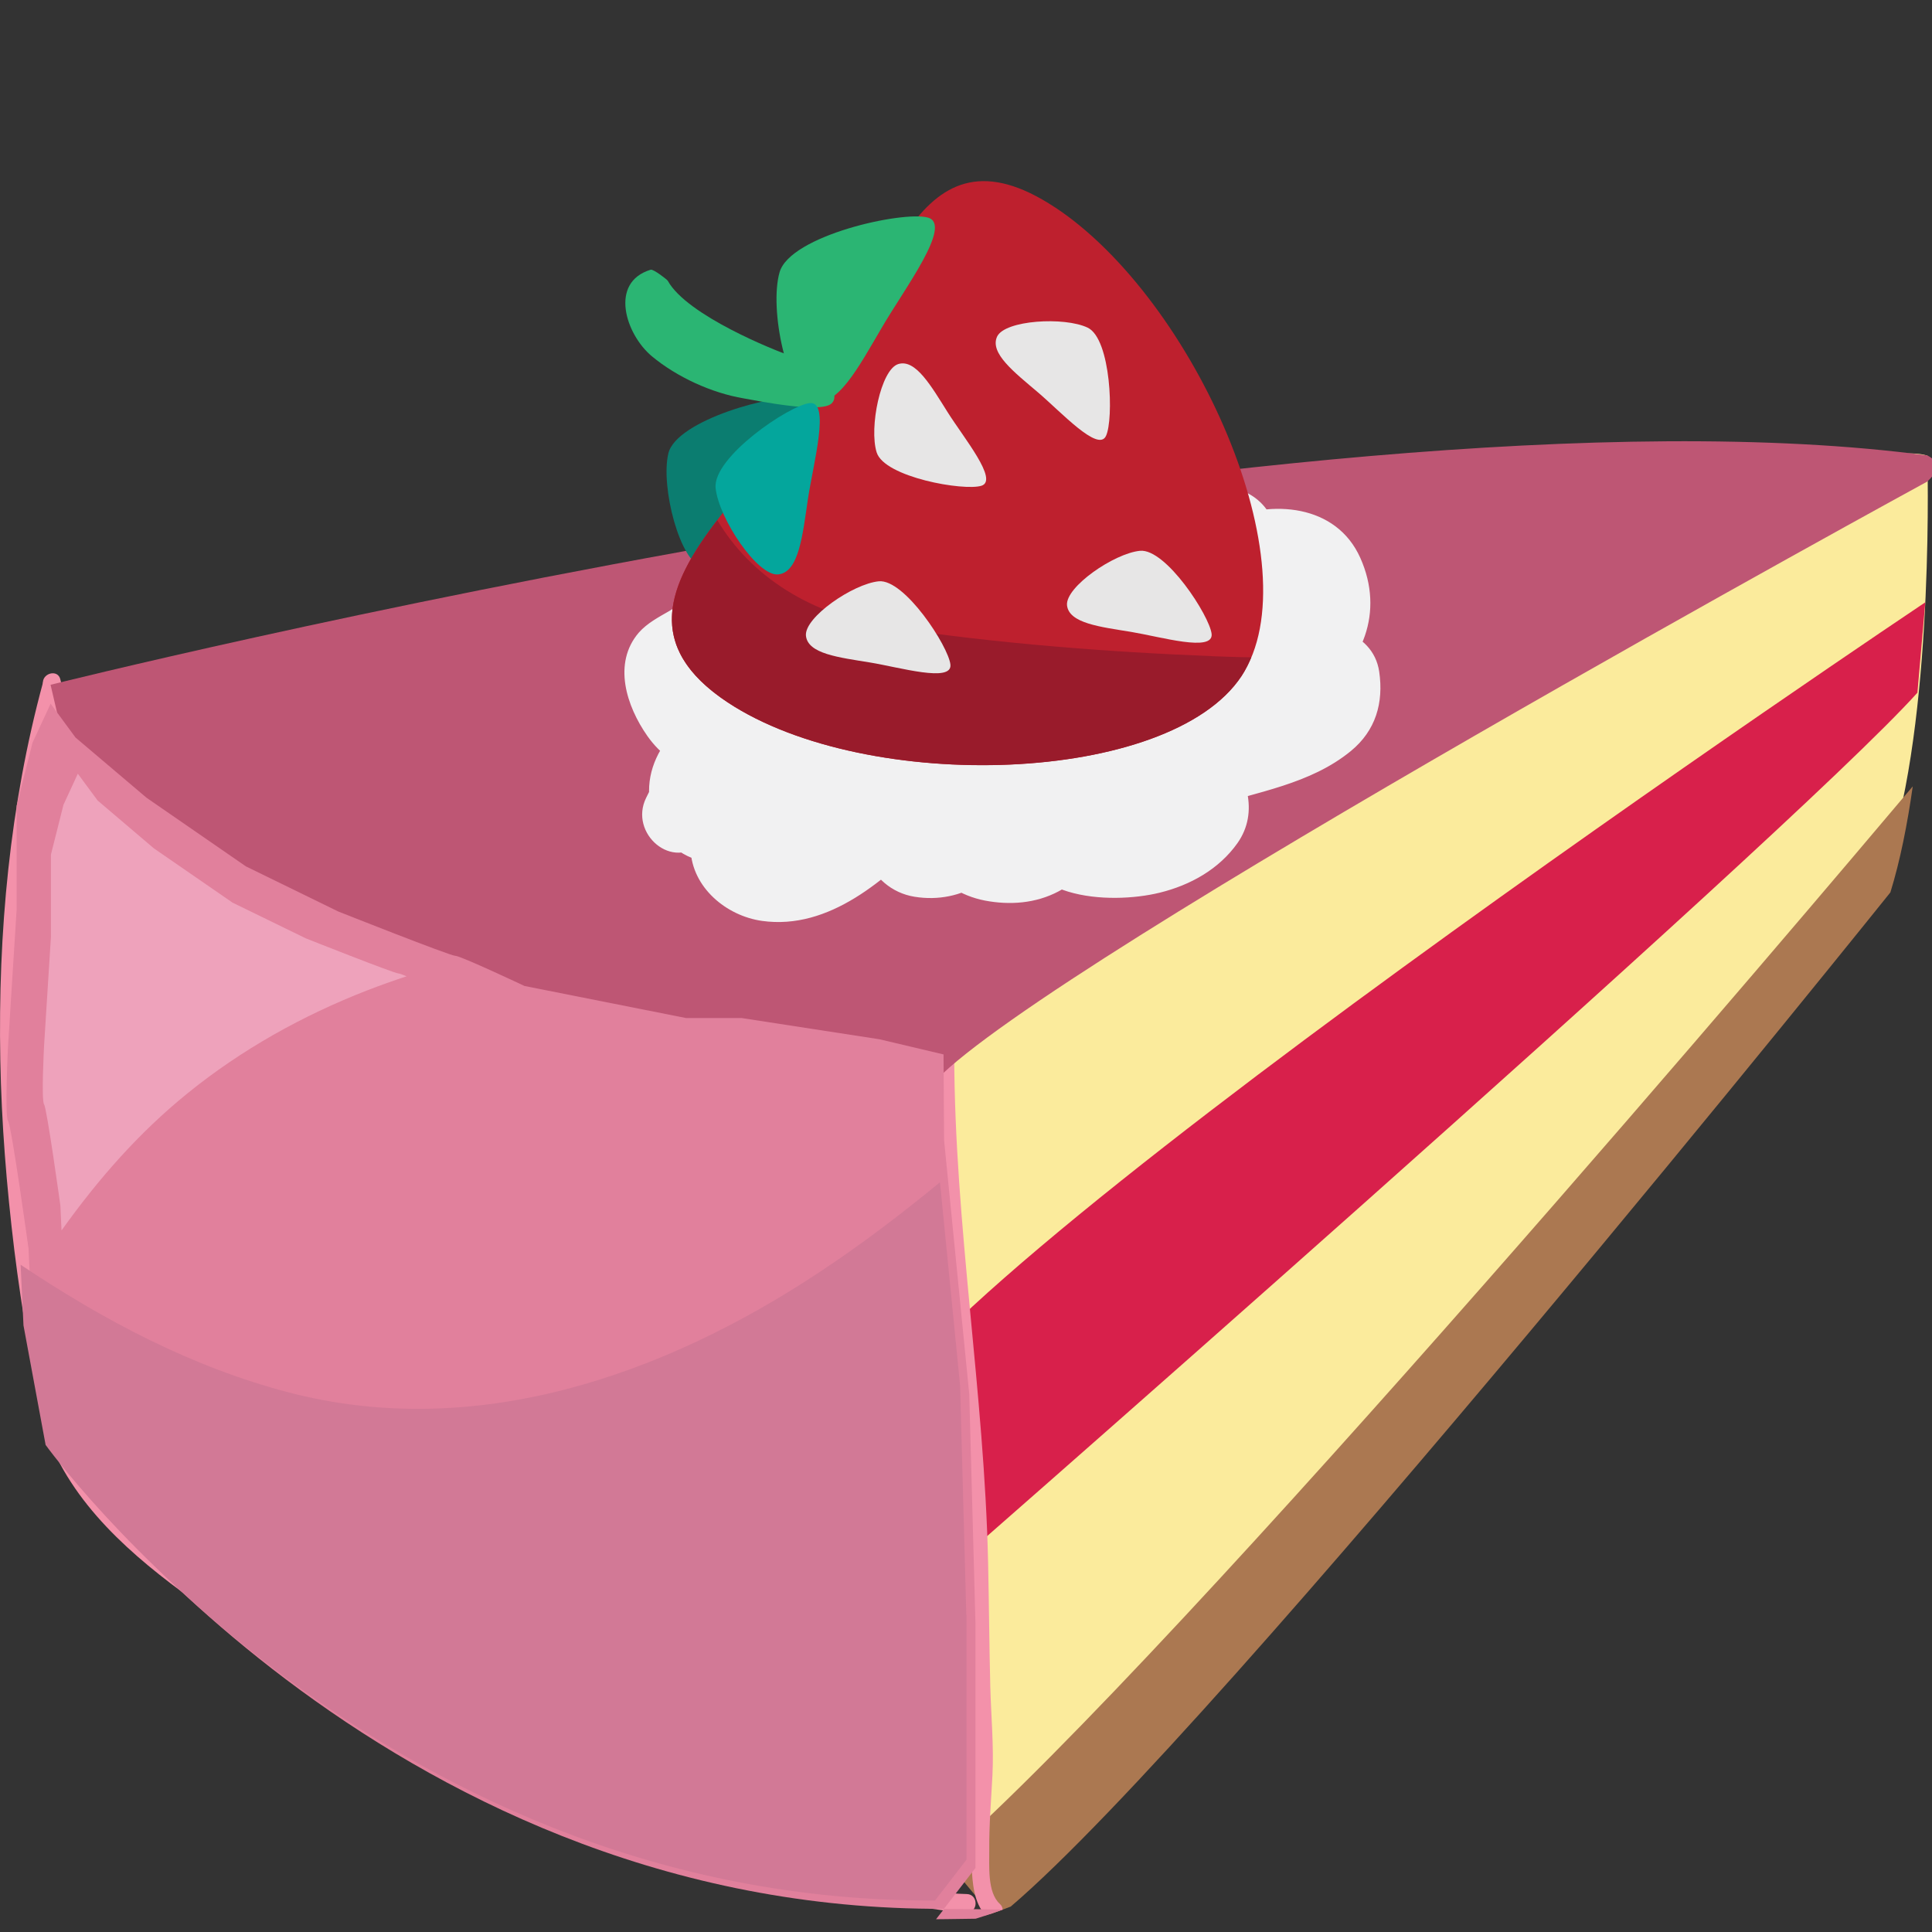 <svg xmlns="http://www.w3.org/2000/svg" viewBox="0 0 64 64" enable-background="new 0 0 64 64"><rect x="0" y="0" width="64" height="64" fill="#333333" stroke="none"/><g transform="translate(0 6)"><path d="m63.845 9.09c0 0 .245 8.118-1.19 12.937 0 0-23.396 30.27-29.657 35.3 0 0-8.619-10.671-8.514-11.184.101-.515 6.976-17.548 6.976-17.548 0 0 27.665-20.94 32.385-19.503" fill="#fbeb9c"/><path d="m31.28 55.55c.722.874 1.284 1.544 1.536 1.852.225-.079.443-.157.665-.244 6.922-5.896 29.14-33.596 29.14-33.596.325-1.049.565-2.265.741-3.512-3.273 3.881-24.07 28.463-32.08 35.5" fill="#ab7851"/><path d="m63.778 13.952c0 0-34.49 23.08-34.983 27.524-.113 1 1.256 5.731 1.256 5.731 0 0 29.14-25.453 33.466-30.26l.261-2.995" fill="#d8204b"/><g fill="#f391aa"><path d="m1.427 16.677c.402 2.149 2.402 3.587 4.143 4.665 2.402 1.495 4.934 2.769 7.552 3.843 5.683 2.327 11.771 3.435 17.87 3.916.383.033.381-.568 0-.594-5.763-.459-11.478-1.5-16.89-3.575-2.632-1.01-5.104-2.289-7.542-3.699-1.828-1.053-4.13-2.472-4.557-4.712-.073-.382-.647-.219-.576.156"/><path d="m1.427 16.598c-1.106 4.071-1.495 8.299-1.417 12.511.039 2.104.209 4.204.463 6.292.126 1.02.28 2.037.451 3.049.158.958.292 1.981.69 2.873.158.351.674.043.519-.308-.404-.896-.509-1.975-.672-2.935-.172-1.033-.317-2.07-.442-3.111-.24-2.02-.376-4.046-.416-6.077-.073-4.085.328-8.187 1.4-12.134.101-.377-.475-.533-.576-.16"/><path d="m32.22 50.34c.027.954.093 1.889.04 2.843-.053.878-.113 1.751-.073 2.631.024.534.069 1.227.465 1.633.189-.063.373-.125.56-.191-.002-.065-.029-.133-.093-.189-.42-.381-.343-1.277-.349-1.788-.006-.824.063-1.646.106-2.469.049-.977-.045-1.952-.071-2.923-.035-1.376-.042-2.758-.073-4.131-.123-5.613-1.108-11.168-1.122-16.795 0-.387-.599-.387-.599 0 .012 5.779 1.021 11.485 1.135 17.255.029 1.375.035 2.75.074 4.124"/><path d="m1.506 41.41c.867 2.422 2.873 4.141 4.904 5.604 1.112.804 2.275 1.533 3.421 2.291 1.083.716 2.082 1.51 3.113 2.295 2.524 1.925 5.468 3.167 8.518 4.01 3.104.863 6.256 1.134 9.423 1.622.375.058.759.103 1.146.115.383.006.381-.592 0-.604-.731-.012-1.457-.158-2.179-.235-.789-.09-1.577-.185-2.362-.299-1.593-.222-3.176-.507-4.742-.886-3.092-.737-6.103-1.875-8.733-3.678-1.063-.729-2.031-1.597-3.1-2.332-1.116-.768-2.264-1.483-3.386-2.25-2.177-1.477-4.525-3.245-5.45-5.814-.125-.36-.703-.204-.573.16"/></g><path d="m1.68 16.683c0 0 41.46-10.363 62.16-7.597 0 0 .673.266 0 .868 0 0-28.951 15.792-32.835 19.83 0 0-8.674 2.547-9.248 2.547-.576 0-10.642-2.887-11.503-3.543-.866-.653-6.426-5.05-6.903-5.951-.481-.898-1.676-6.154-1.676-6.154" fill="#be5674"/><g fill="#e1809c"><path d="m31.27 57.23l1.043-1.351v-8.112l-.205-7.583-.834-8.41-.018-2.845-2.124-.502-4.57-.704h-1.84l-5.347-1.061c0 0-2.116-1-2.295-1-.175 0-3.878-1.469-3.878-1.469l-3.056-1.493-3.291-2.273-2.354-1.996-.824-1.12-.6 1.293-.526 2.088v3.438l-.286 4.541c0 0-.114 2.281 0 2.457.12.175.68 4.231.68 4.231l.132 2.821.732 3.961c0 0 10.77 14.964 29.07 15.09.132 0 .26.003.388.003"/><path d="m32.32 57.56c.306-.093.609-.193.909-.306-.217 0-.439-.004-.678-.008-.402-.005-.83-.005-1.279-.009l-.264.34c0 0 .527-.004 1.312-.017"/></g><path d="m2 33.936l.038.824c1.207-1.688 2.549-3.228 4.182-4.549 1.786-1.447 3.808-2.573 5.951-3.407.428-.164.864-.321 1.299-.463-.14-.057-.24-.093-.266-.093-.142 0-3.076-1.165-3.076-1.165l-2.423-1.181-2.609-1.8-1.863-1.585-.655-.887-.475 1.029-.416 1.65v2.729l-.227 3.599c0 0-.097 1.806 0 1.946.095.139.54 3.353.54 3.353" fill="#eea2bb"/><path d="m32.01 47.49l-.205-7.587-.667-6.739c-1.286 1.057-2.61 2.066-4 2.982-5.158 3.418-11.379 5.595-17.57 3.981-3.232-.846-6.138-2.394-8.885-4.231l.095 2.01.733 3.959c0 0 10.768 14.966 29.07 15.09.132.002.266.002.393.002l1.043-1.353v-8.112" fill="#d27996"/><path d="m26.583 12.978c-1.29-.647-2.431-.391-3.504.504-.347.29-.607.586-.905.757-.357.205-.736.404-1.012.716-.875 1.018-.408 2.441.284 3.427.864 1.227 2.325 1.625 3.63.812 1.106-.686.38-2.693-.925-2.187-1.593.621-3.143 2.185-2.502 4.046.3.862 1 1.439 1.913 1.516.921.073 1.761-.509 2.356-1.147.915-.972-.258-2.606-1.449-1.879-.909.56-1.646 1.482-1.593 2.601.053 1.254 1.181 2.194 2.366 2.362 2.24.312 4.109-1.388 5.584-2.857-.629-.483-1.256-.966-1.881-1.449-.32.651-.578 1.449-.278 2.161.29.702.86 1.219 1.627 1.345 1.593.258 2.979-.672 3.551-2.131.424-1.071-.918-1.761-1.755-1.354-.826.408-1.597 1.218-1.293 2.216.245.798 1.053 1.242 1.822 1.394.833.16 1.692.096 2.445-.302.948-.501 1.205-1.536 1.049-2.514-.083-.519-.666-.881-1.151-.881-.7 0-1.14.55-1.201 1.197-.234 2.484 2.999 2.648 4.657 2.24 1.018-.25 1.962-.779 2.573-1.639.735-1.041.286-2.293-.43-3.181-.18.667-.356 1.333-.53 2 1.611-.526 3.37-.767 4.719-1.873.824-.678 1.088-1.597.938-2.628-.205-1.396-1.94-1.763-3.049-1.353.308.729.613 1.459.921 2.188 1.605-1.041 2.301-2.817 1.503-4.602-.799-1.791-2.952-1.934-4.523-1.242.588.456 1.175.907 1.757 1.354.168-1.12-.269-2.135-1.439-2.435-.99-.256-2.102.043-3.044.363-1.085.369-2.136.875-3.105 1.481-.789.497-1.718 1.144-2.14 2.01.623-.081 1.252-.162 1.879-.241-.905-1.161-2.542-1.607-3.934-1.769-1.5-.167-3.145.296-3.983 1.63.548-.142 1.094-.284 1.639-.428-1.24-.576-2.654-.846-3.867-.036-1.088.726-1.625 2.01-1.889 3.242-.185.84.556 1.772 1.469 1.471.706-.227 1.179-.704 1.469-1.38-.741-.201-1.483-.404-2.23-.604-.067.783.002 1.558.515 2.185.439.542 1.157.629 1.798.493 1.22-.268 2.228-1.508 2.936-2.451.769-1.027-.67-2.159-1.636-1.639-2.287 1.234-4.206 3.63-5.33 5.941-.584 1.175.887 2.471 1.877 1.447.763-.791 1.335-1.731 1.924-2.658-.745-.197-1.491-.402-2.234-.603-.001.781-.126 1.554-.073 2.338.051.773.724 1.368 1.514 1.155 1.601-.432 2.942-1.398 4.437-2.082-.6-.345-1.203-.69-1.802-1.035-.02.463-.335.893-.574 1.286-.357.597-.702 1.195-.892 1.867-.147.517.089 1.084.55 1.353.505.296 1.021.15 1.449-.187 1.508-1.185 2.913-2.546 3.958-4.167.485-.748-.146-1.842-1.029-1.8-1.493.069-2.959 1.09-3.941 2.159-.761.83-.172 1.924.846 2.044 2.066.249 4.174-.006 6.217-.349 2.142-.359 4.303-.87 6.02-2.266-.666-.387-1.333-.777-2-1.164-.276.712-.455 1.504-.767 2.153-.021.045-.265.444-.141.286-.103.1-.095.104.023.012-.167.128-.023.063-.24.126-.469.138-.968.13-1.436.284-1.459.477-.836 2.788.637 2.309 1.449-.473 2.923-.779 4.149-1.741.846-.665.12-2.066-.849-2.043-3.651.091-7.275.812-10.941.602.4.402.798.796 1.203 1.197.108-1.499 1.031-2.967 2.053-4.05 1.191-1.262 2.806-1.769 4.421-2.295.84-.274 1.719-.53 2.595-.643.621-.081 1.275-.178 1.999-.016.265.063.416.125.546.254-.074-.071-.092-.112-.076-.215-.03.18-.067.245-.133.375-.31.6-.808 1.077-1.226 1.593-.348.424-.481.955-.188 1.453.312.535 1.096.795 1.637.428 1.604-1.086 3.01-2.382 4.125-3.975-.687-.402-1.379-.805-2.064-1.207-.274.501-.448 1.037-.592 1.589-.114.426-.18.962-.462 1.325-.571.716-1.776.595-2.593.641.385.505.77 1.012 1.151 1.517-.116.297-.031.09.139-.051-.139.118.252-.184.317-.229.42-.31.778-.615 1.059-1.059.625-.974.257-2.266-.672-2.867-.744-.479-1.799-.424-2.639-.313-.903.12-1.769.313-2.601.676-1.037.454-.58 1.887.286 2.189 1.029.354 2.082-.121 2.559-1.079.282-.56.176-1.325-.428-1.641-2.514-1.29-5.566.132-7.873 1.242-1.031.499-2.057 1.126-3.094 1.534-1.325.522-2.849.931-3.841 2.02.566.564 1.128 1.127 1.694 1.693.173-.211.394-.351.603-.528-.666-.179-1.334-.353-1.997-.528.095.296.185.593.268.893.055.197.103.396.142.596.043.229.025-.038-.004.229.055-.201.108-.4.162-.601-.059.14-.158.205-.343.356-.292.239-.521.529-.645.886-.146.414-.112.984.164 1.343.648.85 1.581.816 2.545.686 1.599-.213 3.122-.872 4.651-1.349 1.187-.369 2.384-.674 3.562-1.081.763-.264 1.521-.588 2.307-.773.838-.193 1.717-.184 2.56-.367 1.419-.313 2.647-1.373 3.499-2.502.882-1.169 1.116-2.666.866-4.085-.11-.639-.888-.994-1.471-.834-.671.188-.949.832-.837 1.473.18 1-.297 1.93-.987 2.634-.933.942-2.068 1.083-3.322 1.228-1.567.191-3.02.86-4.514 1.343-.905.296-1.835.499-2.739.801-.741.247-1.477.501-2.222.726-.382.116-.765.219-1.153.315-.177.042-.355.081-.534.116-.101.016-.201.034-.3.047.31-.047.014-.004-.045-.002-.128.008-.256.006-.382-.002.207.032.248.036.126.008-.162-.035.272.18.3.199.331.254.288.801.065 1.055.182-.201.422-.343.605-.546.87-.966.339-2.346-.018-3.429-.293-.894-1.303-1.126-2-.529-.18.158-.428.322-.604.529-.414.5-.491 1.201 0 1.693.446.444 1.254.479 1.694 0 .692-.757 1.946-1.068 2.93-1.461 1.025-.402 1.983-.946 2.963-1.441 1.061-.534 2.139-1.025 3.279-1.374.562-.172 1.075-.284 1.598-.315.138-.006.271-.004.408 0-.007-.002.414.049.2.016.257.042.442.116.529.162-.146-.548-.29-1.092-.431-1.637-.078.15-.103.197-.076.146.132-.152.565-.049.217-.169.097.729.191 1.457.29 2.188-.348.15-.081.038-.008.001.126-.045.254-.084.38-.12.31-.093.625-.162.948-.217.267-.055.464-.075.843-.091.161-.008.325 0 .486.012-.248-.018.146.036.201.053-.079-.023-.144-.104-.079-.041-.128-.128-.165-.229-.138-.393-.045.134-.043.144.002.014-.075.114-.081.121-.001.014-.029.037-.353.301-.197.185-.67.503-1.23.907-1.548 1.708-.282.712.43 1.56 1.153 1.519 1.383-.079 2.794-.101 3.928-1.01.6-.487.95-1.142 1.201-1.865.211-.613.274-1.292.582-1.867.743-1.373-1.191-2.461-2.064-1.207-.87 1.24-2.02 2.271-3.27 3.116.485.627.966 1.252 1.451 1.879 1.126-1.38 3.233-3.662 1.244-5.31-1.712-1.419-4.381-.844-6.298-.329-2.2.58-4.523 1.37-6.207 2.952-1.643 1.54-2.835 3.738-3 5.99-.053.676.582 1.163 1.193 1.199 3.666.205 7.29-.511 10.941-.605-.277-.68-.56-1.362-.842-2.044-.84.657-2.111.806-3.096 1.128.213.769.424 1.538.637 2.309.561-.183 1.166-.167 1.724-.384.605-.233 1.035-.645 1.372-1.189.559-.903.76-1.983 1.136-2.959.188-.495-.122-1.101-.554-1.353-.499-.296-1.025-.156-1.447.185-1.343 1.092-3.312 1.362-4.965 1.654-1.83.315-3.732.483-5.582.262.28.682.564 1.36.844 2.043.31-.335.651-.625 1.021-.879.375-.256.935-.568 1.23-.582-.347-.599-.692-1.201-1.033-1.798-.937 1.437-2.248 2.624-3.589 3.677.665.39 1.335.781 2 1.163.167-.582.532-1.084.84-1.601.402-.678.676-1.392.712-2.187.043-.986-1.031-1.382-1.798-1.031-1.299.591-2.47 1.467-3.862 1.838.502.386 1 .771 1.51 1.155-.051-.785.063-1.558.077-2.338.022-1.227-1.611-1.582-2.23-.604-.477.753-.925 1.526-1.546 2.173.625.485 1.252.966 1.877 1.451.962-1.964 2.52-4.03 4.476-5.079-.546-.55-1.092-1.094-1.637-1.641.123-.158-.16.195-.187.231-.136.154-.282.308-.428.453-.119.115-.239.231-.365.341-.111.091-.121.099-.034.03-.087.069-.178.128-.27.187-.065.043-.444.197-.144.087-.134.036-.106.036.083.008-.195.028.219.069.276.095.093.059.177.126.236.225.18.284-.002-.124.03.104-.034-.254-.001-.519.014-.777.101-1.151-1.763-1.69-2.232-.605-.081.191-.294.363-.038.28.491.493.982.982 1.469 1.473.167-.755.375-1.402.848-1.847-.122.114.199-.117.252-.14-.227.112.345-.038.103-.016.375-.036.668.055 1.041.23.607.276 1.264.162 1.637-.43.065-.101.101-.142.197-.209.014-.004.343-.168.132-.081.11-.045.225-.081.345-.11.256-.067.925-.091 1.195-.055.274.04.538.104.805.179.246.067.453.15.572.201.219.101.424.231.623.371-.189-.138.071.075.088.095.075.069.138.15.199.227.459.589 1.568.396 1.881-.241.049-.103.108-.195.173-.286-.215.299.123-.113.195-.178.114-.11.239-.213.361-.313-.213.171.064-.045.093-.061.089-.065.177-.13.27-.191.357-.238.733-.454 1.116-.655.182-.096.367-.187.553-.276.229-.11.407-.187.498-.223.393-.158.797-.296 1.201-.408.172-.043.341-.085.511-.12.057-.012.385-.063.063-.016.086-.014.179-.02.266-.027.13-.006.265-.004.398.001-.351-.03-.14-.016-.048.006.229.059-.264-.132-.062-.027.077.041-.205-.225-.166-.156-.155-.28-.057 0-.087-.316.006.087-.029.316.024-.023-.16 1.079.741 1.8 1.755 1.347.396-.173.601-.134.871-.051-.246-.075.327.252.122.081.028.02.245.28.095.081.065.085.112.18.162.272-.135-.256.061.438.033.132.001.112.004.227 0 .337.001-.252-.037.1-.047.138-.03.099-.075.169-.211.375.092-.142-.201.189-.176.166-.11.106-.114.094-.245.181-1.086.704-.407 2.678.923 2.187-.023.008.379-.108.294-.104.227-.016.093.051-.124-.116-.008-.006-.085-.108-.085-.108-.002-.152-.138.276 0 .008-.138.268.158-.154-.057.081-.05.053-.101.101-.158.144.095-.065.083-.06-.033.025-.245.167-.515.298-.781.42-.792.357-1.989.58-2.938.887-.915.3-1.099 1.295-.526 2-.15-.181.095.182.132.249-.168-.335.006.371-.025-.081.021.328.075-.221-.016.089.091-.302.053-.128.002-.034-.129.219.183-.209.014-.014-.054.067-.381.329-.101.126-.114.083-.238.154-.359.221-.053.021-.103.053-.155.079-.274.134.244-.09-.048.02-.169.067-.351.118-.528.166-.151.04-.31.069-.463.099-.135.021-.122.02.039-.004-.093.001-.186.016-.273.02-.15.001-.3.001-.45.006-.089-.002-.176-.001-.26-.02.341.036.07.006-.002-.006-.127-.026-.245-.063-.363-.106.317.116.112.045.033 0-.207-.119.218.191.04.035-.174-.15.035.087.075.186-.04-.095-.046-.296-.009.071-.001-.071 0-.142.007-.211-.783.108-1.57.215-2.353.319-.046-.293-.016-.029-.018.038.031-.187.033-.215.002-.091.082-.169.097-.197.035-.086-.11.217.191-.201.018-.028-.128.134.234-.136-.047.012.392-.209-.499.067-.06.016-.106.012-.213.016-.321.016-.077 0-.454-.045-.077.001-.173-.025-.341-.073-.506-.132.323.114.128.055.047.008-.264-.14.144.138.02.02.217.215.271.728.146.931-.21.347.145-.045-.11.132.112-.081.241-.144.367-.205-.588-.448-1.171-.899-1.757-1.349.091-.235-.221.292-.042.073-.049.053-.101.108-.152.162-.241.229.171-.108-.106.071-.057.033-.12.065-.186.096.128-.053.128-.057-.002-.012-.065.018-.13.036-.197.049.284-.065.006-.012-.062-.012-.211.004.199.071-.118-.026.178.054.106.008.213.168.059.167.067.187.028.061.018.171.02.188.018.045 0 .205.04-.136.077-.209.576-1.189-.879-2.451-1.883-1.447-.787.785-1.652 1.682-2.717 2.074-.387.146-.807.258-1.138-.032.029.026-.071-.197-.03-.049.023.081-.03.252.04.008-.04.15.106-.14.04-.059.108-.13.215-.207.354-.292-.487-.625-.968-1.252-1.451-1.877-.164.168-.276.284-.382.353-.038.028-.357.169-.097.073-.081.029-.351.049-.025.021-.272.023.258.071.008.004.306.079-.026-.051.213.134-.071-.055-.18-.237-.002.021-.15-.219.081.258-.001.006-.03-.079-.049-.333-.018-.012-.006-.085-.002-.175.008-.262-.025.31.012.02.03-.049.091-.3-.11.201.045-.087.012-.021.215-.29.069-.118.077-.091.167-.171.26-.249-.136.118.217-.13.197-.118.063-.043.195-.11.264-.134-.31-.729-.615-1.457-.921-2.185-.236.148-.154.167-.323.065-.188-.112-.312-.485-.398-.667-.053-.108-.075-.242-.103-.357.028.115.004.201-.053.31-.12.247.097-.029-.097.104.091-.063.188-.114.282-.166.519-.295.948-.645 1.384-1.057.343-.325.487-.485.814-.319 1.378.692 2.592-1.374 1.212-2.07" fill="#f1f1f2"/><g><path d="m22.14 9.02c.262-1.108 3.577-2 4.328-1.822.747.177-.611 2.145-1.225 3.314-.633 1.212-1.219 2.469-1.964 2.289-.753-.173-1.403-2.672-1.139-3.781" fill="#0b7d70"/><path d="m34.953.871c4.62 3.057 8.558 11.921 6.172 15.524-2.382 3.602-12.395 3.924-17.02.872-4.616-3.057.578-6.568 2.959-10.168 2.389-3.603 3.266-9.282 7.886-6.228" fill="#be202e"/><path d="m40.16 15.736c-3.537-.14-7.126-.422-10.633-.946-2.68-.402-4.669-1.711-5.766-3.561-1.63 2.125-2.479 4.17.347 6.04 4.622 3.052 14.635 2.73 17.02-.872.126-.191.23-.402.323-.623-.433-.004-.864-.022-1.288-.036" fill="#991b2b"/><g fill="#2bb573"><path d="m21.557 2.934c.088-.023.538.322.564.367.637 1.156 3.584 2.321 4.01 2.465.982.333 1.789 1.236 1.418 1.597-.353.347-2.489-.093-2.918-.167-1.055-.178-2.21-.706-3.039-1.396-.869-.727-1.421-2.448-.035-2.866"/><path d="m25.824 3.02c.349-1.221 4.087-2.044 4.916-1.812.828.235-.781 2.358-1.526 3.64-.774 1.314-1.485 2.686-2.314 2.449-.824-.235-1.425-3.05-1.076-4.277"/></g><g fill="#e7e6e6"><path d="m36.03 4.854c.777.369.868 3.042.607 3.587-.256.55-1.482-.787-2.248-1.439-.784-.667-1.614-1.303-1.358-1.854.261-.544 2.225-.663 2.999-.294"/><path d="m37.763 12.246c.857-.084 2.309 2.157 2.374 2.757.056.607-1.68.093-2.67-.071-1.021-.167-2.059-.284-2.121-.883-.056-.606 1.559-1.718 2.417-1.803"/><path d="m29.11 13.256c.855-.083 2.312 2.159 2.374 2.76.061.605-1.676.091-2.668-.071-1.021-.167-2.057-.284-2.118-.885-.061-.607 1.558-1.719 2.412-1.804"/><path d="m29.04 8.985c.256.826 2.893 1.288 3.472 1.106.574-.184-.58-1.578-1.116-2.429-.548-.87-1.067-1.783-1.643-1.601-.577.183-.968 2.108-.713 2.924"/></g><path d="m23.706 10.168c-.104-1.017 2.435-2.745 3.12-2.815.686-.071.118 1.991-.06 3.161-.179 1.212-.299 2.445-.986 2.514-.684.07-1.968-1.846-2.074-2.86" fill="#04a69c"/></g></g></svg>